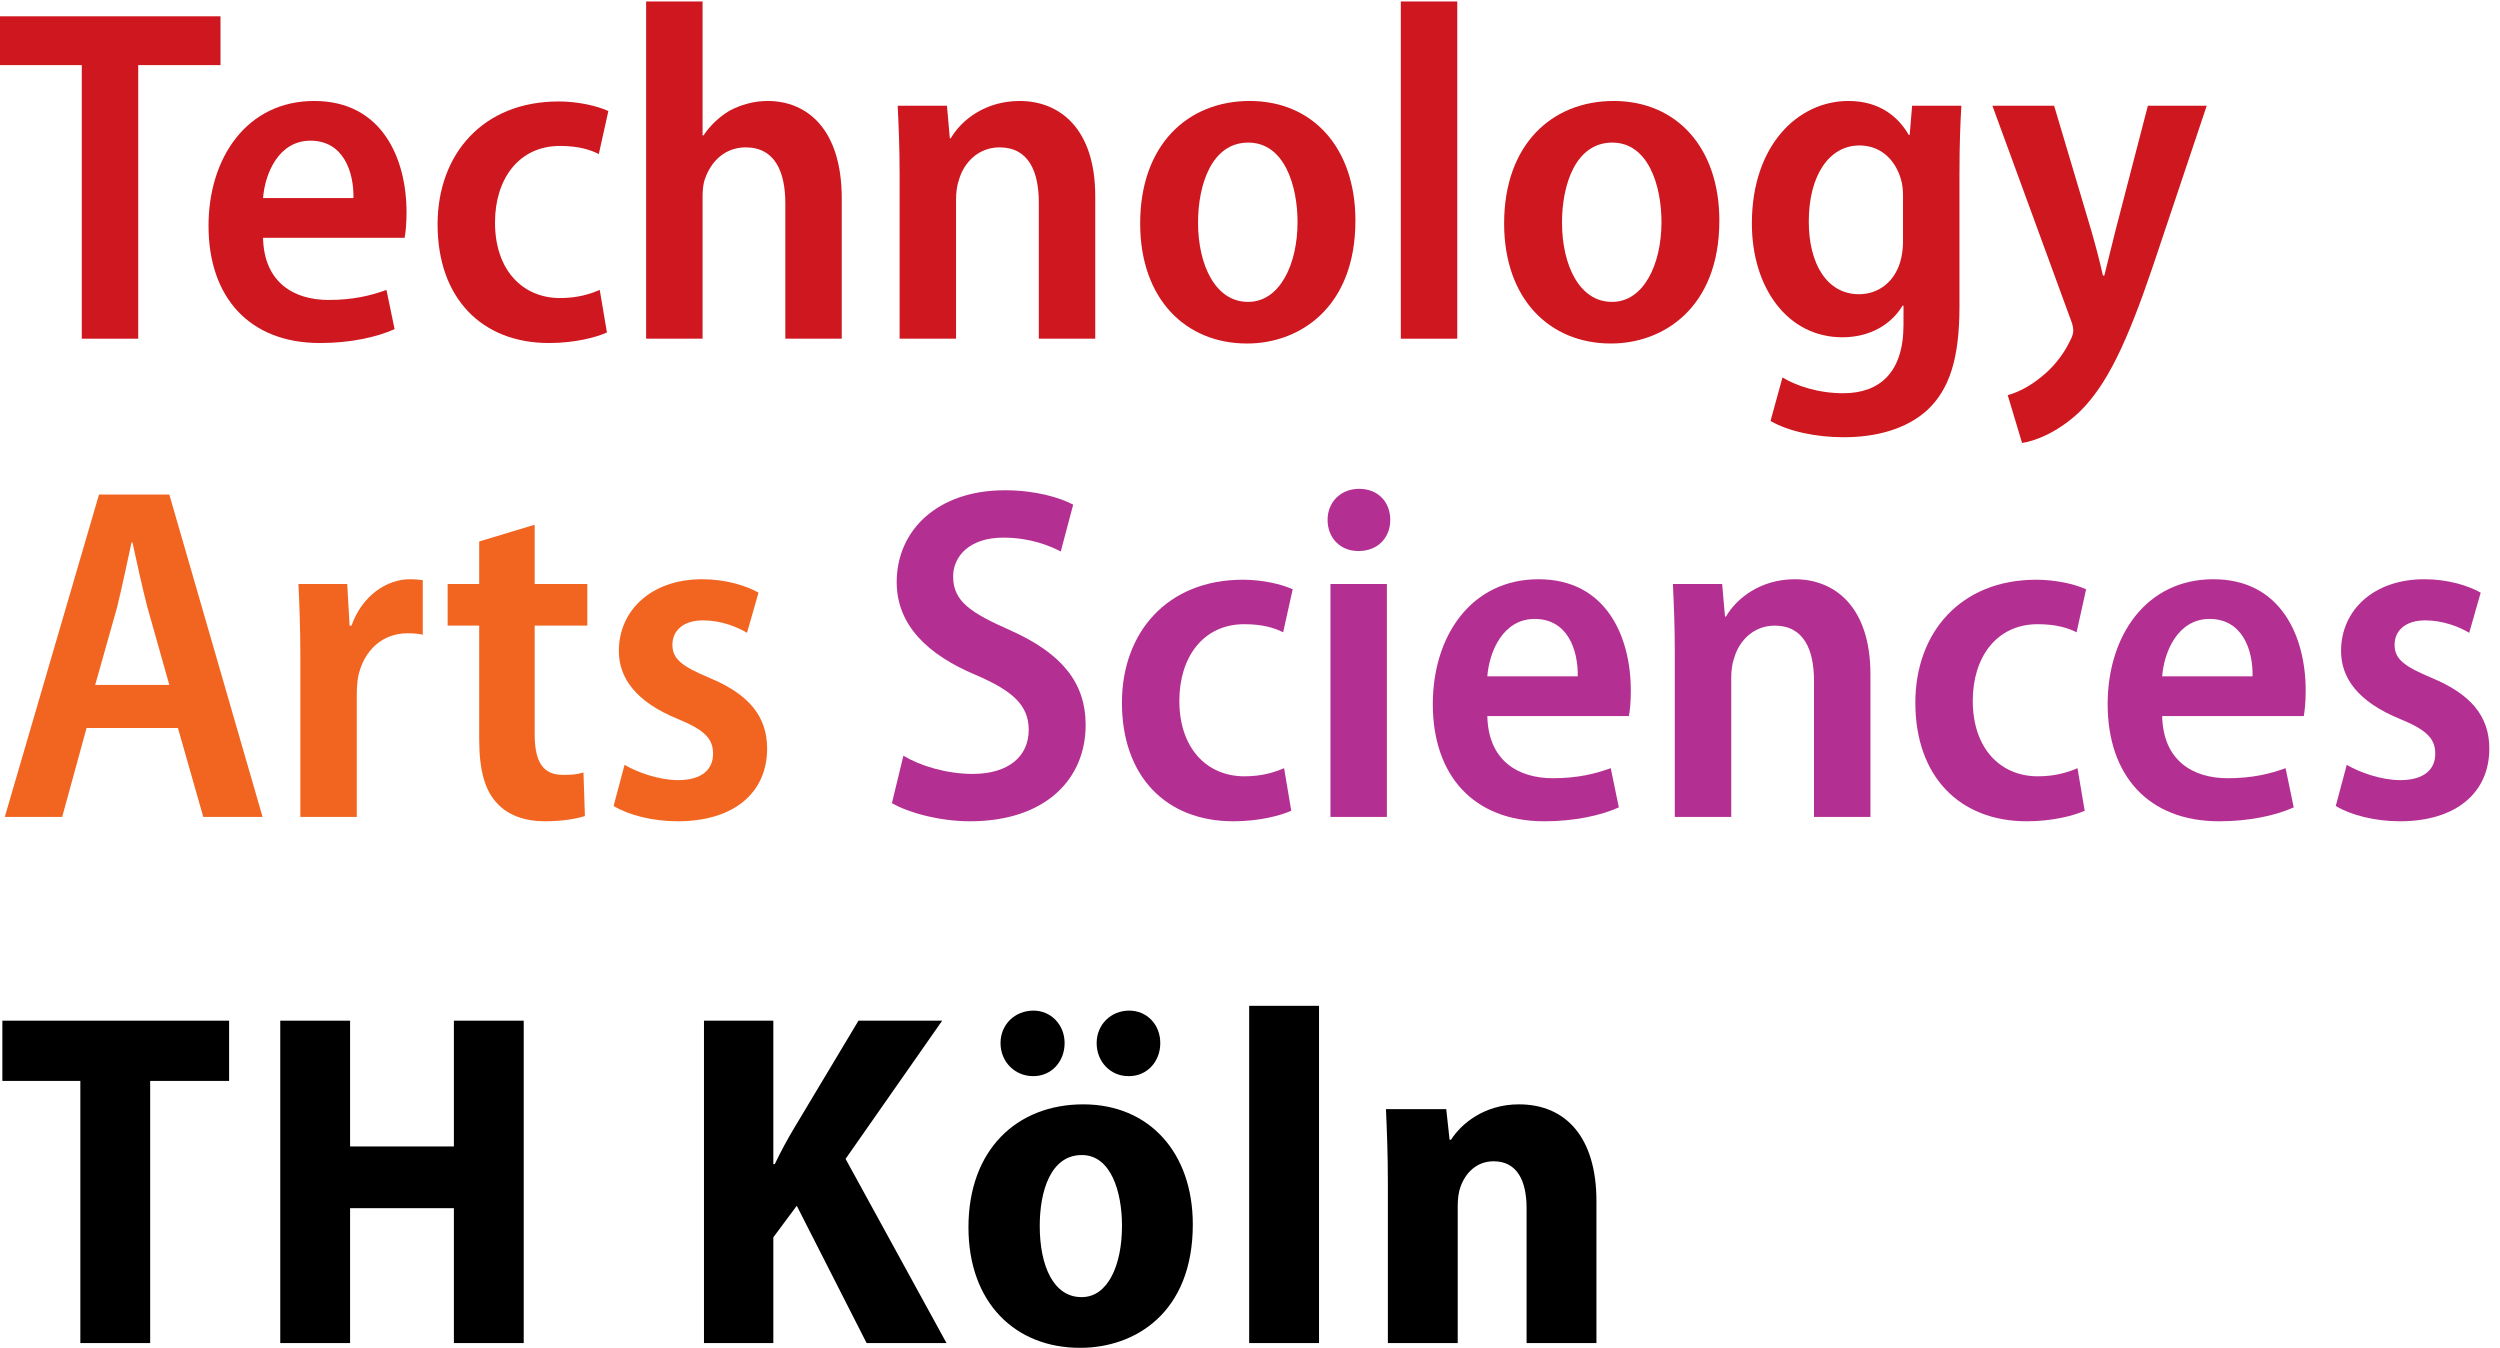 <?xml version="1.0" encoding="UTF-8" standalone="no"?>
<!DOCTYPE svg PUBLIC "-//W3C//DTD SVG 1.1//EN" "http://www.w3.org/Graphics/SVG/1.1/DTD/svg11.dtd">
<svg width="100%" height="100%" viewBox="0 0 115 62" version="1.1" xmlns="http://www.w3.org/2000/svg" xmlns:xlink="http://www.w3.org/1999/xlink" xml:space="preserve" xmlns:serif="http://www.serif.com/" style="fill-rule:evenodd;clip-rule:evenodd;stroke-linejoin:round;stroke-miterlimit:2;">
    <g>
        <path d="M3.762,2.995L0,2.995L0,0.75L10.143,0.75L10.143,2.995L6.358,2.995L6.358,15.58L3.762,15.58L3.762,2.995Z" style="fill:rgb(206,23,30);fill-rule:nonzero;"/>
        <path d="M16.259,9.112C16.281,7.901 15.797,6.471 14.278,6.471C12.826,6.471 12.188,7.967 12.1,9.112L16.259,9.112ZM12.1,10.938C12.144,13.006 13.53,13.798 15.115,13.798C16.237,13.798 17.051,13.6 17.777,13.336L18.151,15.141C17.315,15.515 16.105,15.779 14.719,15.779C11.462,15.779 9.592,13.666 9.592,10.388C9.592,7.263 11.352,4.645 14.455,4.645C17.557,4.645 18.701,7.263 18.701,9.772C18.701,10.3 18.657,10.696 18.613,10.938L12.1,10.938Z" style="fill:rgb(206,23,30);fill-rule:nonzero;"/>
        <path d="M27.919,15.294C27.435,15.515 26.444,15.779 25.256,15.779C22.154,15.779 20.129,13.71 20.129,10.322C20.129,7.109 22.198,4.667 25.696,4.667C26.576,4.667 27.457,4.865 27.984,5.107L27.545,7.087C27.17,6.889 26.598,6.713 25.762,6.713C23.848,6.713 22.77,8.253 22.77,10.234C22.77,12.434 24.046,13.71 25.762,13.71C26.554,13.71 27.127,13.534 27.588,13.336L27.919,15.294Z" style="fill:rgb(206,23,30);fill-rule:nonzero;"/>
        <path d="M29.722,0.068L32.318,0.068L32.318,6.229L32.362,6.229C32.67,5.767 33.088,5.371 33.572,5.085C34.078,4.821 34.672,4.645 35.311,4.645C37.093,4.645 38.721,5.899 38.721,9.134L38.721,15.58L36.125,15.58L36.125,9.353C36.125,7.923 35.663,6.779 34.298,6.779C33.374,6.779 32.714,7.395 32.428,8.231C32.34,8.474 32.318,8.782 32.318,9.045L32.318,15.58L29.722,15.58L29.722,0.068Z" style="fill:rgb(206,23,30);fill-rule:nonzero;"/>
        <path d="M41.382,8.011C41.382,6.779 41.338,5.811 41.294,4.865L43.56,4.865L43.692,6.361L43.736,6.361C44.22,5.525 45.32,4.645 46.905,4.645C48.731,4.645 50.381,5.899 50.381,9.023L50.381,15.58L47.785,15.58L47.785,9.31C47.785,7.901 47.323,6.779 45.981,6.779C45.034,6.779 44.352,7.439 44.11,8.275C44.022,8.518 43.978,8.848 43.978,9.178L43.978,15.58L41.382,15.58L41.382,8.011Z" style="fill:rgb(206,23,30);fill-rule:nonzero;"/>
        <path d="M57.42,13.886C58.851,13.886 59.687,12.192 59.687,10.212C59.687,8.561 59.093,6.559 57.42,6.559C55.726,6.559 55.11,8.518 55.11,10.234C55.11,12.214 55.924,13.886 57.399,13.886L57.42,13.886ZM57.355,15.801C54.56,15.801 52.448,13.776 52.448,10.278C52.448,6.647 54.648,4.645 57.486,4.645C60.391,4.645 62.349,6.801 62.349,10.146C62.349,14.194 59.731,15.801 57.377,15.801L57.355,15.801Z" style="fill:rgb(206,23,30);fill-rule:nonzero;"/>
        <rect x="64.438" y="0.068" width="2.596" height="15.512" style="fill:rgb(206,23,30);fill-rule:nonzero;"/>
        <path d="M74.163,13.886C75.592,13.886 76.428,12.192 76.428,10.212C76.428,8.561 75.835,6.559 74.163,6.559C72.467,6.559 71.852,8.518 71.852,10.234C71.852,12.214 72.667,13.886 74.14,13.886L74.163,13.886ZM74.096,15.801C71.301,15.801 69.19,13.776 69.19,10.278C69.19,6.647 71.389,4.645 74.228,4.645C77.133,4.645 79.09,6.801 79.09,10.146C79.09,14.194 76.473,15.801 74.118,15.801L74.096,15.801Z" style="fill:rgb(206,23,30);fill-rule:nonzero;"/>
        <path d="M87.539,9.023C87.539,8.76 87.516,8.496 87.451,8.275C87.209,7.395 86.548,6.691 85.536,6.691C84.15,6.691 83.204,8.056 83.204,10.19C83.204,12.17 84.062,13.534 85.514,13.534C86.373,13.534 87.121,13.006 87.407,12.06C87.495,11.774 87.539,11.422 87.539,11.114L87.539,9.023ZM90.135,14.106C90.135,16.438 89.695,17.891 88.661,18.859C87.67,19.761 86.262,20.113 84.81,20.113C83.556,20.113 82.28,19.849 81.444,19.365L81.994,17.363C82.61,17.737 83.622,18.089 84.788,18.089C86.438,18.089 87.561,17.164 87.561,14.942L87.561,14.062L87.516,14.062C86.989,14.942 85.999,15.515 84.745,15.515C82.236,15.515 80.586,13.248 80.586,10.278C80.586,6.691 82.698,4.645 85.03,4.645C86.461,4.645 87.319,5.371 87.803,6.207L87.846,6.207L87.957,4.865L90.223,4.865C90.178,5.635 90.135,6.559 90.135,8.034L90.135,14.106Z" style="fill:rgb(206,23,30);fill-rule:nonzero;"/>
        <path d="M94.49,4.865L96.206,10.63C96.404,11.312 96.602,12.082 96.734,12.676L96.799,12.676C96.954,12.082 97.129,11.312 97.306,10.63L98.802,4.865L101.509,4.865L99.022,12.28C97.835,15.779 96.91,17.715 95.678,18.925C94.666,19.893 93.61,20.289 93.015,20.377L92.355,18.177C92.839,18.045 93.389,17.759 93.895,17.341C94.379,16.967 94.908,16.351 95.215,15.69C95.326,15.493 95.37,15.338 95.37,15.206C95.37,15.097 95.348,14.942 95.26,14.723L91.651,4.865L94.49,4.865Z" style="fill:rgb(206,23,30);fill-rule:nonzero;"/>
        <path d="M7.789,31.508L6.776,27.921C6.534,26.975 6.292,25.875 6.094,24.951L6.05,24.951C5.852,25.875 5.61,27.019 5.39,27.921L4.378,31.508L7.789,31.508ZM3.982,33.488L2.86,37.58L0.219,37.58L4.554,22.75L7.789,22.75L12.079,37.58L9.351,37.58L8.185,33.488L3.982,33.488Z" style="fill:rgb(242,101,33);fill-rule:nonzero;"/>
        <path d="M13.816,30.187C13.816,28.889 13.772,27.811 13.728,26.865L15.972,26.865L16.082,28.779L16.17,28.779C16.654,27.393 17.798,26.645 18.854,26.645C19.118,26.645 19.272,26.667 19.448,26.689L19.448,29.197C19.25,29.153 19.052,29.131 18.744,29.131C17.6,29.131 16.742,29.901 16.478,31.112C16.434,31.353 16.412,31.662 16.412,31.992L16.412,37.58L13.816,37.58L13.816,30.187Z" style="fill:rgb(242,101,33);fill-rule:nonzero;"/>
        <path d="M24.595,24.137L24.595,26.865L27.016,26.865L27.016,28.779L24.595,28.779L24.595,33.774C24.595,35.072 24.992,35.644 25.894,35.644C26.312,35.644 26.554,35.622 26.84,35.535L26.906,37.537C26.51,37.668 25.85,37.779 25.058,37.779C24.133,37.779 23.363,37.493 22.879,36.964C22.307,36.371 22.043,35.447 22.043,33.994L22.043,28.779L20.591,28.779L20.591,26.865L22.043,26.865L22.043,24.907L24.595,24.137Z" style="fill:rgb(242,101,33);fill-rule:nonzero;"/>
        <path d="M28.73,35.182C29.281,35.512 30.293,35.886 31.195,35.886C32.273,35.886 32.801,35.402 32.801,34.676C32.801,33.972 32.405,33.576 31.173,33.07C29.237,32.278 28.467,31.178 28.467,29.945C28.467,28.075 29.963,26.645 32.295,26.645C33.374,26.645 34.297,26.931 34.892,27.261L34.363,29.109C33.923,28.845 33.175,28.537 32.339,28.537C31.415,28.537 30.931,29.021 30.931,29.66C30.931,30.319 31.371,30.649 32.626,31.178C34.43,31.926 35.288,32.938 35.288,34.434C35.288,36.458 33.77,37.779 31.173,37.779C30.029,37.779 28.907,37.493 28.225,37.075L28.73,35.182Z" style="fill:rgb(242,101,33);fill-rule:nonzero;"/>
        <path d="M41.556,34.764C42.326,35.226 43.536,35.6 44.747,35.6C46.397,35.6 47.321,34.787 47.321,33.576C47.321,32.432 46.573,31.772 44.878,31.045C42.678,30.122 41.248,28.757 41.248,26.777C41.248,24.401 43.118,22.552 46.221,22.552C47.629,22.552 48.729,22.882 49.367,23.212L48.795,25.369C48.289,25.105 47.387,24.731 46.155,24.731C44.548,24.731 43.844,25.633 43.844,26.513C43.844,27.657 44.637,28.185 46.485,28.999C48.839,30.056 49.94,31.397 49.94,33.356C49.94,35.82 48.113,37.779 44.615,37.779C43.184,37.779 41.732,37.361 41.028,36.943L41.556,34.764Z" style="fill:rgb(180,47,146);fill-rule:nonzero;"/>
        <path d="M59.398,37.294C58.914,37.515 57.924,37.779 56.736,37.779C53.633,37.779 51.609,35.71 51.609,32.322C51.609,29.109 53.677,26.667 57.176,26.667C58.056,26.667 58.936,26.865 59.464,27.107L59.024,29.087C58.65,28.889 58.078,28.713 57.242,28.713C55.328,28.713 54.25,30.253 54.25,32.234C54.25,34.434 55.525,35.71 57.242,35.71C58.034,35.71 58.606,35.535 59.068,35.336L59.398,37.294Z" style="fill:rgb(180,47,146);fill-rule:nonzero;"/>
        <path d="M61.201,37.58L61.201,26.865L63.797,26.865L63.797,37.58L61.201,37.58ZM62.477,25.347C61.641,25.347 61.069,24.731 61.069,23.916C61.069,23.102 61.663,22.486 62.522,22.486C63.379,22.486 63.952,23.08 63.952,23.916C63.952,24.731 63.379,25.347 62.5,25.347L62.477,25.347Z" style="fill:rgb(180,47,146);fill-rule:nonzero;"/>
        <path d="M72.576,31.112C72.598,29.901 72.114,28.471 70.595,28.471C69.143,28.471 68.505,29.967 68.417,31.112L72.576,31.112ZM68.417,32.938C68.461,35.006 69.847,35.798 71.432,35.798C72.553,35.798 73.368,35.6 74.094,35.336L74.467,37.14C73.631,37.515 72.422,37.779 71.036,37.779C67.779,37.779 65.909,35.666 65.909,32.388C65.909,29.263 67.669,26.645 70.772,26.645C73.874,26.645 75.018,29.263 75.018,31.772C75.018,32.3 74.974,32.696 74.93,32.938L68.417,32.938Z" style="fill:rgb(180,47,146);fill-rule:nonzero;"/>
        <path d="M77.041,30.011C77.041,28.779 76.997,27.811 76.953,26.865L79.219,26.865L79.35,28.361L79.395,28.361C79.879,27.525 80.979,26.645 82.563,26.645C84.389,26.645 86.04,27.899 86.04,31.023L86.04,37.58L83.444,37.58L83.444,31.31C83.444,29.901 82.981,28.779 81.639,28.779C80.693,28.779 80.01,29.439 79.769,30.275C79.68,30.518 79.637,30.848 79.637,31.178L79.637,37.58L77.041,37.58L77.041,30.011Z" style="fill:rgb(180,47,146);fill-rule:nonzero;"/>
        <path d="M95.895,37.294C95.412,37.515 94.421,37.779 93.233,37.779C90.131,37.779 88.106,35.71 88.106,32.322C88.106,29.109 90.174,26.667 93.673,26.667C94.553,26.667 95.434,26.865 95.961,27.107L95.522,29.087C95.147,28.889 94.576,28.713 93.739,28.713C91.825,28.713 90.747,30.253 90.747,32.234C90.747,34.434 92.023,35.71 93.739,35.71C94.532,35.71 95.104,35.535 95.565,35.336L95.895,37.294Z" style="fill:rgb(180,47,146);fill-rule:nonzero;"/>
        <path d="M103.618,31.112C103.641,29.901 103.157,28.471 101.638,28.471C100.187,28.471 99.547,29.967 99.46,31.112L103.618,31.112ZM99.46,32.938C99.503,35.006 100.89,35.798 102.475,35.798C103.597,35.798 104.411,35.6 105.137,35.336L105.511,37.14C104.675,37.515 103.465,37.779 102.079,37.779C98.821,37.779 96.952,35.666 96.952,32.388C96.952,29.263 98.711,26.645 101.814,26.645C104.917,26.645 106.062,29.263 106.062,31.772C106.062,32.3 106.017,32.696 105.974,32.938L99.46,32.938Z" style="fill:rgb(180,47,146);fill-rule:nonzero;"/>
        <path d="M107.951,35.182C108.501,35.512 109.514,35.886 110.415,35.886C111.494,35.886 112.022,35.402 112.022,34.676C112.022,33.972 111.626,33.576 110.394,33.07C108.458,32.278 107.688,31.178 107.688,29.945C107.688,28.075 109.184,26.645 111.517,26.645C112.595,26.645 113.519,26.931 114.112,27.261L113.584,29.109C113.144,28.845 112.396,28.537 111.56,28.537C110.636,28.537 110.151,29.021 110.151,29.66C110.151,30.319 110.592,30.649 111.846,31.178C113.65,31.926 114.509,32.938 114.509,34.434C114.509,36.458 112.99,37.779 110.394,37.779C109.249,37.779 108.128,37.493 107.445,37.075L107.951,35.182Z" style="fill:rgb(180,47,146);fill-rule:nonzero;"/>
        <path d="M3.696,49.722L0.109,49.722L0.109,46.951L10.539,46.951L10.539,49.722L6.908,49.722L6.908,61.781L3.696,61.781L3.696,49.722Z" style="fill-rule:nonzero;"/>
        <path d="M16.104,46.951L16.104,52.737L20.879,52.737L20.879,46.951L24.091,46.951L24.091,61.781L20.879,61.781L20.879,55.576L16.104,55.576L16.104,61.781L12.892,61.781L12.892,46.951L16.104,46.951Z" style="fill-rule:nonzero;"/>
        <path d="M32.383,46.951L35.573,46.951L35.573,53.551L35.639,53.551C35.925,52.956 36.233,52.384 36.564,51.835L39.49,46.951L43.34,46.951L38.896,53.309L43.539,61.781L39.864,61.781L36.651,55.465L35.573,56.917L35.573,61.781L32.383,61.781L32.383,46.951Z" style="fill-rule:nonzero;"/>
        <path d="M51.899,49.502C51.085,49.502 50.446,48.842 50.446,47.984C50.446,47.126 51.107,46.488 51.942,46.488C52.756,46.488 53.373,47.126 53.373,47.984C53.373,48.842 52.756,49.502 51.942,49.502L51.899,49.502ZM49.764,59.667C50.952,59.667 51.612,58.216 51.612,56.39C51.612,54.828 51.107,53.132 49.764,53.132C48.312,53.132 47.828,54.828 47.828,56.39C47.828,58.238 48.466,59.667 49.742,59.667L49.764,59.667ZM47.52,49.502C46.684,49.502 46.024,48.842 46.024,47.984C46.024,47.126 46.684,46.488 47.542,46.488C48.334,46.488 48.972,47.126 48.972,47.984C48.972,48.842 48.356,49.502 47.542,49.502L47.52,49.502ZM49.676,62C46.706,62 44.549,59.932 44.549,56.455C44.549,52.891 46.772,50.8 49.83,50.8C52.867,50.8 54.869,53.023 54.869,56.324C54.869,60.415 52.185,62 49.698,62L49.676,62Z" style="fill-rule:nonzero;"/>
        <rect x="57.462" y="46.268" width="3.213" height="15.513" style="fill-rule:nonzero;"/>
        <path d="M63.842,54.41C63.842,53.111 63.798,52.011 63.754,51.021L66.527,51.021L66.681,52.429L66.747,52.429C67.21,51.703 68.265,50.8 69.872,50.8C72.028,50.8 73.436,52.319 73.436,55.246L73.436,61.781L70.223,61.781L70.223,55.576C70.223,54.343 69.805,53.419 68.706,53.419C67.913,53.419 67.407,53.969 67.187,54.585C67.099,54.805 67.055,55.135 67.055,55.465L67.055,61.781L63.842,61.781L63.842,54.41Z" style="fill-rule:nonzero;"/>
    </g>
</svg>
